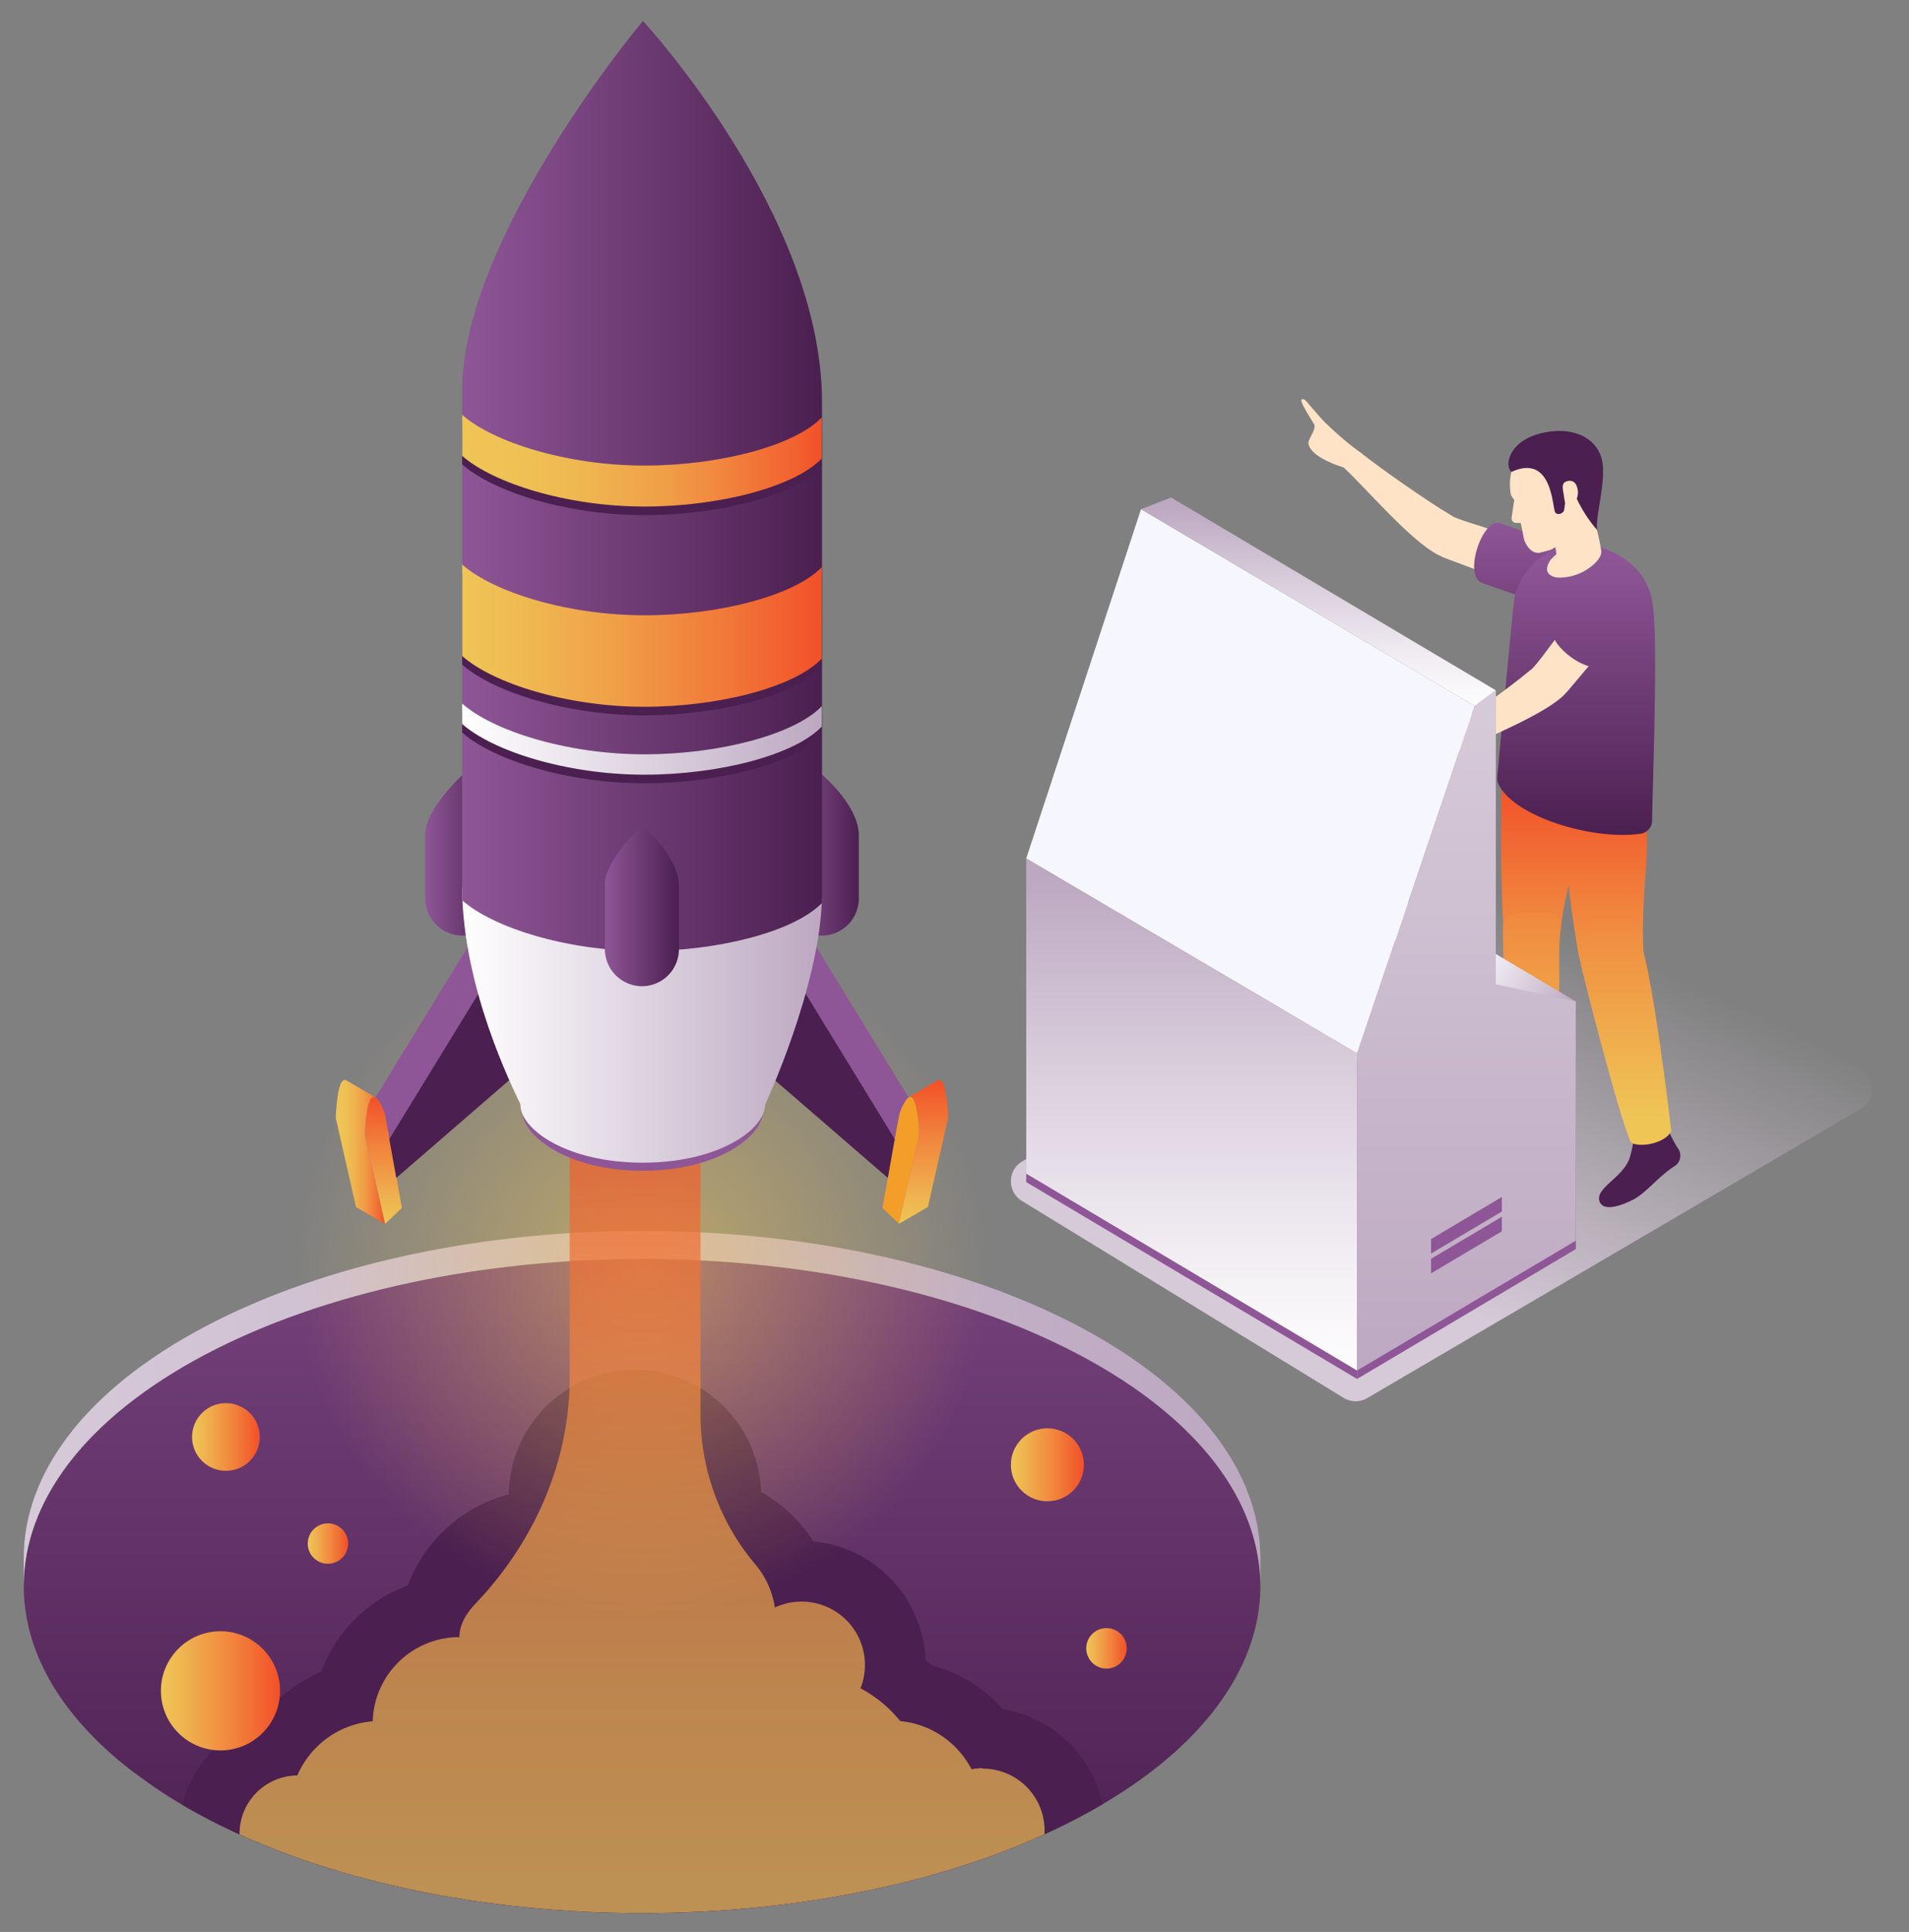 <svg xmlns="http://www.w3.org/2000/svg" xmlns:xlink="http://www.w3.org/1999/xlink" viewBox="0 0 408.54 413.43"><rect x="0" y="0" width="408.54" height="413.43" fill="#808080" stroke="none"/><defs><style>.cls-1{fill:none;}.cls-2{isolation:isolate;}.cls-3{fill-rule:evenodd;fill:url(#linear-gradient);}.cls-4{fill:#4b1f50;}.cls-5{fill:url(#Безымянный_градиент_12);}.cls-6{fill:url(#Безымянный_градиент_12-2);}.cls-7{fill:#ffe3c7;}.cls-8{fill:url(#Безымянный_градиент_9);}.cls-9{fill:url(#Безымянный_градиент_12-3);}.cls-10{fill:url(#Безымянный_градиент_9-2);}.cls-11{fill:url(#Безымянный_градиент_12-4);}.cls-12{fill:url(#Безымянный_градиент_9-3);}.cls-13{fill:url(#Безымянный_градиент_11);}.cls-14{fill:url(#Безымянный_градиент_10);}.cls-15,.cls-17{mix-blend-mode:screen;}.cls-15{opacity:0.55;fill:url(#radial-gradient);}.cls-16{clip-path:url(#clip-path);}.cls-17{opacity:0.7;fill:url(#Безымянный_градиент_5);}.cls-18{fill:url(#Безымянный_градиент_9-4);}.cls-19{fill:url(#Безымянный_градиент_9-5);}.cls-20{fill:#f29e29;}.cls-21{fill:#8e5696;}.cls-22{fill:url(#Безымянный_градиент_2);}.cls-23{fill:url(#Безымянный_градиент_2-2);}.cls-24{fill:url(#Безымянный_градиент_5-2);}.cls-25{fill:url(#Безымянный_градиент_7);}.cls-26{fill:url(#Безымянный_градиент_9-6);}.cls-27{fill:url(#Безымянный_градиент_9-7);}.cls-28{fill:url(#Безымянный_градиент_8);}.cls-29{fill:url(#Безымянный_градиент_7-2);}.cls-30{fill:url(#Безымянный_градиент_5-3);}.cls-31{fill:url(#Безымянный_градиент_2-3);}.cls-32{fill:url(#Безымянный_градиент_2-4);}.cls-33{fill:url(#Безымянный_градиент_2-5);}.cls-34{fill:url(#Безымянный_градиент_3);}.cls-35{fill:#f6f6fe;}.cls-36{fill:url(#Безымянный_градиент_3-2);}.cls-37{fill:url(#Безымянный_градиент_4);}.cls-38{fill:url(#Безымянный_градиент_3-3);}.cls-39{fill:url(#Безымянный_градиент_2-6);}.cls-40{fill:url(#Безымянный_градиент_2-7);}</style><linearGradient id="linear-gradient" x1="294.62" y1="273.09" x2="330.31" y2="195.48" gradientUnits="userSpaceOnUse"><stop offset="0.01" stop-color="#d6c9d8"/><stop offset="1" stop-color="#d6c9d8" stop-opacity="0"/></linearGradient><linearGradient id="Безымянный_градиент_12" x1="329.99" y1="167.2" x2="329.99" y2="230.48" gradientUnits="userSpaceOnUse"><stop offset="0" stop-color="#f25029"/><stop offset="1" stop-color="#efc556"/></linearGradient><linearGradient id="Безымянный_градиент_12-2" x1="327.66" y1="153.99" x2="327.66" y2="239.59" xlink:href="#Безымянный_градиент_12"/><linearGradient id="Безымянный_градиент_9" x1="325.97" y1="112.08" x2="325.97" y2="160.25" gradientUnits="userSpaceOnUse"><stop offset="0" stop-color="#8e5696"/><stop offset="1" stop-color="#4b1f50"/></linearGradient><linearGradient id="Безымянный_градиент_12-3" x1="343.15" y1="168.18" x2="343.15" y2="228.41" xlink:href="#Безымянный_градиент_12"/><linearGradient id="Безымянный_градиент_9-2" x1="337.31" y1="119.22" x2="337.31" y2="179.24" xlink:href="#Безымянный_градиент_9"/><linearGradient id="Безымянный_градиент_12-4" x1="347.66" y1="155.99" x2="347.66" y2="239.26" xlink:href="#Безымянный_градиент_12"/><linearGradient id="Безымянный_градиент_9-3" x1="341.95" y1="119.22" x2="341.95" y2="179.24" xlink:href="#Безымянный_градиент_9"/><linearGradient id="Безымянный_градиент_11" x1="137.41" y1="409.39" x2="137.41" y2="269.42" gradientUnits="userSpaceOnUse"><stop offset="0" stop-color="#4b1f50"/><stop offset="1" stop-color="#75417b"/></linearGradient><linearGradient id="Безымянный_градиент_10" x1="5.08" y1="301.41" x2="269.72" y2="301.41" gradientUnits="userSpaceOnUse"><stop offset="0" stop-color="#d6c9d8"/><stop offset="1" stop-color="#bca8c1"/></linearGradient><radialGradient id="radial-gradient" cx="137.4" cy="271.37" r="74.07" gradientTransform="translate(264.88 -4.8) rotate(51.63)" gradientUnits="userSpaceOnUse"><stop offset="0" stop-color="#efc556"/><stop offset="1" stop-color="#efc556" stop-opacity="0"/></radialGradient><clipPath id="clip-path"><path class="cls-1" d="M224.15,211.05c-51.69-27.33-133.52-27.33-185.19,0-5.43,2.87-5.4,84.8-9.68,88-.5.36-1,.74-1.47,1.12C12.67,312,5.09,325.69,5.09,339.42s7.56,27.42,22.71,39.22c.44.35.89.69,1.35,1A105.34,105.34,0,0,0,39,386.22c1.54.9,3.14,1.8,4.79,2.67,51.68,27.34,135.46,27.34,187.15,0,1.72-.91,3.37-1.83,5-2.78,22.51-13.25,33.78-30,33.78-46.69C269.73,321.49,250,224.72,224.15,211.05Z"/></clipPath><linearGradient id="Безымянный_градиент_5" x1="137.4" y1="439.85" x2="137.4" y2="237.72" gradientUnits="userSpaceOnUse"><stop offset="0" stop-color="#efc556"/><stop offset="0.18" stop-color="#efc154"/><stop offset="0.36" stop-color="#efb44f"/><stop offset="0.56" stop-color="#f09f47"/><stop offset="0.75" stop-color="#f1813c"/><stop offset="0.95" stop-color="#f25c2d"/><stop offset="1" stop-color="#f25029"/></linearGradient><linearGradient id="Безымянный_градиент_9-4" x1="167.96" y1="183" x2="183.82" y2="183" xlink:href="#Безымянный_градиент_9"/><linearGradient id="Безымянный_градиент_9-5" x1="90.99" y1="183" x2="106.84" y2="183" xlink:href="#Безымянный_градиент_9"/><linearGradient id="Безымянный_градиент_2" x1="197.66" y1="261.88" x2="197.66" y2="231.12" gradientUnits="userSpaceOnUse"><stop offset="0" stop-color="#efc556"/><stop offset="0.2" stop-color="#efb24f"/><stop offset="0.61" stop-color="#f1833c"/><stop offset="1" stop-color="#f25029"/></linearGradient><linearGradient id="Безымянный_градиент_2-2" x1="82.02" y1="261.88" x2="82.02" y2="234.74" xlink:href="#Безымянный_градиент_2"/><linearGradient id="Безымянный_градиент_5-2" x1="71.87" y1="246.5" x2="82.42" y2="246.5" xlink:href="#Безымянный_градиент_5"/><linearGradient id="Безымянный_градиент_7" x1="98.91" y1="219.34" x2="175.89" y2="219.34" gradientUnits="userSpaceOnUse"><stop offset="0" stop-color="#fff"/><stop offset="1" stop-color="#bca8c1"/></linearGradient><linearGradient id="Безымянный_градиент_9-6" x1="98.91" y1="103.99" x2="175.89" y2="103.99" xlink:href="#Безымянный_градиент_9"/><linearGradient id="Безымянный_градиент_9-7" x1="129.48" y1="193.84" x2="145.33" y2="193.84" xlink:href="#Безымянный_градиент_9"/><linearGradient id="Безымянный_градиент_8" x1="98.91" y1="136.03" x2="175.89" y2="136.03" gradientUnits="userSpaceOnUse"><stop offset="0" stop-color="#efc556"/><stop offset="0.15" stop-color="#efbb52"/><stop offset="0.41" stop-color="#f0a148"/><stop offset="0.74" stop-color="#f17738"/><stop offset="1" stop-color="#f25029"/></linearGradient><linearGradient id="Безымянный_градиент_7-2" x1="98.91" y1="158.17" x2="175.89" y2="158.17" xlink:href="#Безымянный_градиент_7"/><linearGradient id="Безымянный_градиент_5-3" x1="98.91" y1="98.59" x2="175.89" y2="98.59" xlink:href="#Безымянный_градиент_5"/><linearGradient id="Безымянный_градиент_2-3" x1="34.44" y1="361.83" x2="59.94" y2="361.83" gradientTransform="translate(22.75 -2.25) rotate(3.59)" xlink:href="#Безымянный_градиент_2"/><linearGradient id="Безымянный_градиент_2-4" x1="65.85" y1="330.36" x2="74.5" y2="330.36" xlink:href="#Безымянный_градиент_2"/><linearGradient id="Безымянный_градиент_2-5" x1="41.12" y1="307.51" x2="55.59" y2="307.51" xlink:href="#Безымянный_градиент_2"/><linearGradient id="Безымянный_градиент_3" x1="311.4" y1="204.23" x2="334.66" y2="218.18" gradientUnits="userSpaceOnUse"><stop offset="0" stop-color="#fff"/><stop offset="0.22" stop-color="#f4f1f5"/><stop offset="0.64" stop-color="#d8ccdb"/><stop offset="1" stop-color="#bca8c1"/></linearGradient><linearGradient id="Безымянный_градиент_3-2" x1="255.02" y1="296.87" x2="255.02" y2="187.29" xlink:href="#Безымянный_градиент_3"/><linearGradient id="Безымянный_градиент_4" x1="313.83" y1="298.05" x2="313.83" y2="152.48" gradientUnits="userSpaceOnUse"><stop offset="0" stop-color="#bca8c1"/><stop offset="0.99" stop-color="#d6c9d8"/></linearGradient><linearGradient id="Безымянный_градиент_3-3" x1="282.16" y1="152.55" x2="282.16" y2="107.93" xlink:href="#Безымянный_градиент_3"/><linearGradient id="Безымянный_градиент_2-6" x1="216.34" y1="313.46" x2="231.95" y2="313.46" gradientTransform="translate(287.3 -66.68) rotate(45)" xlink:href="#Безымянный_градиент_2"/><linearGradient id="Безымянный_градиент_2-7" x1="232.49" y1="352.74" x2="241.13" y2="352.74" xlink:href="#Безымянный_градиент_2"/></defs><g class="cls-2"><g id="layer_1" data-name="layer 1"><path class="cls-3" d="M398.26,228.9l-67.82-41.53a5,5,0,0,0-5-.07L218.82,248.5a4.94,4.94,0,0,0-.12,8.5l68.88,42.16a4.93,4.93,0,0,0,5.07,0l105.53-61.84A4.93,4.93,0,0,0,398.26,228.9Z"/><path class="cls-4" d="M332.69,238.94l-6.93-.15a27,27,0,0,1-2.5,5.27c-2.18,3.29-7.66,4.21-8.39,6.44a1.73,1.73,0,0,0,.77,2.25c1.49.83,4.29.45,6.11.06,3-.66,6.55-3.47,10.33-4.67a2.68,2.68,0,0,0,1.83-3.28A23.7,23.7,0,0,1,332.69,238.94Z"/><path class="cls-5" d="M321.38,167.59s-.53,22.48.59,32.72c1,9.54,11.63,6.24,11.72,2.78.31-13.07,6.88-26.83,4.53-32.18Z"/><path class="cls-6" d="M321.71,197.19c-.48,2.45,1.43,43,2.57,43.82,2.3,1.71,6.91,1.54,9.18-.39,0,0,.52-43.35,0-44.51S322.19,194.73,321.71,197.19Z"/><path class="cls-7" d="M306.37,112.8c-.84,2.48,0,5.58,2.79,6.59l11.18,4.2,2.53-9.16s-8.83-2.59-11.25-3.6C308.91,109.69,307.21,110.32,306.37,112.8Z"/><path class="cls-7" d="M290,96a75.63,75.63,0,0,1-6.22-5.39c-.74-.65-3.45-3.84-4.08-4.59s-1-.63-1.13-.52c-.59.38,2.69,5.18,2.74,5.49.19,1.25-1.43,3.06-1.29,3.92.44,2.88,6.55,4.84,7.54,5.11S291.74,97.16,290,96Z"/><path class="cls-7" d="M310.27,110.1c-4.79-2.81-14.68-9.75-19.08-13.23-5.28-4.17-5.9,1.13-3.83,3,4.46,4,14.45,15.89,20.47,18.9,2.5,1.25,3.51-1.25,4.45-3.13S313.83,112.18,310.27,110.1Z"/><path class="cls-8" d="M332,115.81l-11.18-3.93c-3.73-.6-7.56,11.08-3.79,12.81l10.54,3.71A6.67,6.67,0,0,0,332,115.81Z"/><path class="cls-4" d="M356.56,240.53l-6.74,1.6a28,28,0,0,1-1.08,5.74c-1.29,3.73-6.35,6-6.5,8.35a1.74,1.74,0,0,0,1.32,2c1.65.43,4.27-.65,5.93-1.49,2.77-1.41,5.45-5,8.81-7.13a2.68,2.68,0,0,0,.94-3.64A23.5,23.5,0,0,1,356.56,240.53Z"/><path class="cls-9" d="M351.31,173.16l-17.5,0s2.05,20.25,3.9,30.38c1.73,9.44,14.13,3.4,14,0C351,190.45,354,178.32,351.31,173.16Z"/><path class="cls-10" d="M342.48,117.11c-8.81-2.8-16,3-18.26,10-.32,1-3.33,34.07-3.79,39.18a2.88,2.88,0,0,0,.26,1.5c3.16,6.88,20,12.1,30.4,10.63a2.88,2.88,0,0,0,2.47-2.83c.13-8.57,1.28-38,.16-46.15C352.72,122.22,347.5,118.71,342.48,117.11Z"/><path class="cls-11" d="M337.64,203.09c.15,2.49,10.23,41,11.58,41.55,2.71,1.06,7.61-.4,8.45-2.66,0,0-4.44-38.06-7.24-41.81C349.57,199,337.49,200.59,337.64,203.09Z"/><path class="cls-7" d="M340,116.16a8,8,0,0,0-1.92.17,8.9,8.9,0,0,0-1.08.26,5.52,5.52,0,0,0-.53.18c-.29.1-.57.21-.85.33a10.12,10.12,0,0,0-3.62,2.55,3.52,3.52,0,0,0-.91,2,1.56,1.56,0,0,0,0,.43,1.72,1.72,0,0,0,.7,1,3.41,3.41,0,0,0,1.74.53l.19,0a11,11,0,0,0,8-3.49C343.52,118.1,342.74,116.31,340,116.16Z"/><path class="cls-7" d="M338.34,103.31l-10.4,3.16s5.18,8,5.18,12.92c0,2.72,9.87.57,9.46-2.12A61.15,61.15,0,0,0,338.34,103.31Z"/><path class="cls-7" d="M340.25,99.93c-2.76-6.63-7.67-5.49-10.8-4.79a8.11,8.11,0,0,0-6,5.83,11.75,11.75,0,0,0-.08,5c.34.55.69,1,.69,1l-.56,3.76a1,1,0,0,0,1,1.18l.95,0c.15.62.66,3.32.66,3.32.42,1.56,1.76,3.49,3.65,3l.6-.16,1-.26.37-.1a7.46,7.46,0,0,0,4-4.14,7,7,0,0,0,.55-2.34,6.52,6.52,0,0,0-.21-2.09l.15-.05c1.54-.4,4.46,0,4.7-1.42a16.81,16.81,0,0,0-.16-6.08A10.22,10.22,0,0,0,340.25,99.93Z"/><path class="cls-4" d="M342.59,97.58c-1.78-4.82-7.21-6-11.89-5.06-8.09,1.56-8.75,7.37-7.22,8.46,8.31-3.77,8.68,6.41,9.26,8.47.25.92,1.86.57,2-.34s.91-7.07,1.53-5.31a28.74,28.74,0,0,0,5.58,9.68C341.16,111,344.2,101.94,342.59,97.58Z"/><path class="cls-7" d="M335.07,103.08c-1,.46-.57,1.81-.42,2.79.22,1.47.29,2.69,1.26,2.55s2-2,1.75-3.5C337.36,102.75,336,102.67,335.07,103.08Z"/><path class="cls-7" d="M328.36,142.59c-2,2.18-1.94,4,.12,5.61s5.27,1.83,7.14-.45l7.68-9.14-7.81-5.44S330.12,140.64,328.36,142.59Z"/><path class="cls-7" d="M307.19,158.1a75.3,75.3,0,0,1-7.15,4.08c-.85.48-4.77,2-5.68,2.32s-.92.69-.87.9c.16.68,5.78-.82,6.09-.76,1.24.23,2.41,2.35,3.27,2.52,2.86.53,6.74-4.58,7.33-5.43S308.87,156.81,307.19,158.1Z"/><path class="cls-7" d="M327.23,143.62c-4.24,3.58-14.07,10.61-18.81,13.61-5.69,3.6-.89,5.94,1.56,4.61,5.28-2.87,19.78-8.36,24.62-13,2-1.94,0-3.72-1.47-5.24S330.37,141,327.23,143.62Z"/><path class="cls-12" d="M349.21,124a6.66,6.66,0,0,0-9.38,1l-7.42,9.24c-1.81,3.32,7.94,10.81,10.83,7.83l7-8.71A6.68,6.68,0,0,0,349.21,124Z"/><path class="cls-13" d="M231,289.92c-51.69-27.33-135.47-27.33-187.15,0a108.42,108.42,0,0,0-14.55,9.14c-.5.36-1,.74-1.47,1.12C12.67,312,5.09,325.69,5.09,339.42s7.56,27.42,22.71,39.22c.44.35.89.69,1.35,1A105.34,105.34,0,0,0,39,386.22c1.54.9,3.14,1.8,4.79,2.67,51.68,27.34,135.46,27.34,187.15,0,1.72-.91,3.37-1.83,5-2.78,22.51-13.25,33.78-30,33.78-46.69C269.73,321.49,256.8,303.59,231,289.92Z"/><path class="cls-14" d="M231,283.9c-51.69-27.32-135.47-27.32-187.14,0C18,297.57,5.08,315.49,5.08,333.4v6c0-17.92,12.92-35.82,38.75-49.49,51.67-27.34,135.45-27.34,187.14,0,25.83,13.67,38.75,31.57,38.75,49.49v-6C269.72,315.49,256.8,297.57,231,283.9Z"/><path class="cls-4" d="M214.67,365.75a32,32,0,0,0-15.36-9.4c-.4-.39-.81-.77-1.24-1.15a26.61,26.61,0,0,0-24-25.35,31.72,31.72,0,0,0-11.19-10.56v.85a27,27,0,0,0-27-27h0a27,27,0,0,0-27,27v-.36a31.72,31.72,0,0,0-21.61,19.51,31.4,31.4,0,0,0-18.55,18.49A32.11,32.11,0,0,0,55.4,368.31,25.63,25.63,0,0,0,39,386.22q2.31,1.36,4.79,2.67c51.68,27.34,135.46,27.34,187.15,0,1.72-.91,3.37-1.83,5-2.78A26.28,26.28,0,0,0,214.67,365.75Z"/><circle class="cls-15" cx="137.4" cy="271.37" r="74.07" transform="translate(-160.65 210.66) rotate(-51.63)"/><g class="cls-16"><path class="cls-17" d="M210.31,378.38a12.68,12.68,0,0,0-2.4.23,19.28,19.28,0,0,0-15.26-10.31,27.3,27.3,0,0,0-8.5-7A13.56,13.56,0,0,0,165.83,344a18.53,18.53,0,0,0-4-9,49.91,49.91,0,0,1-11.92-31.75V231.11H121.92v63.6c0,18.19-7.6,35.28-20.14,48.44-2.09,2.2-3.47,4.62-3.47,7.19a18.57,18.57,0,0,0-18.55,18,19.32,19.32,0,0,0-16.13,11.6,12.47,12.47,0,1,0,6.42,23.22,19.23,19.23,0,0,0,18.75,2.2,23.37,23.37,0,0,0,16.67,7c.34,0,.67,0,1,0a8.63,8.63,0,0,0,13.85,3.19,18.62,18.62,0,0,0,8.14,8.46c0,.23-.07.45-.07.68a8.69,8.69,0,1,0,17.37,0c0-.23-.05-.45-.07-.68a18.58,18.58,0,0,0,7.18-6.7,8.52,8.52,0,0,0,11.15-6,26.86,26.86,0,0,0,24.05-4.63,19,19,0,0,0,2.72.22,19.15,19.15,0,0,0,12.07-4.26,13.23,13.23,0,1,0,7.44-24.16Z"/></g><path class="cls-18" d="M175.93,165.78s-8,7.41-8,12.66v13.77a8,8,0,0,0,7.78,8h.36a7.94,7.94,0,0,0,7.72-8V178.83C183.82,172.4,175.94,165.8,175.93,165.78Z"/><path class="cls-19" d="M99,165.78s-8,7.41-8,12.66v13.77a8,8,0,0,0,7.77,8h.36a7.94,7.94,0,0,0,7.72-8V178.83C106.84,172.4,99,165.8,99,165.78Z"/><path class="cls-20" d="M195.1,234.81a.55.55,0,0,0-.3-.07h-.08a.73.73,0,0,0-.25.08h0c-1,.57-1.94,3.33-2,3.51l-1,5.4L190,252.07l-1.15,6.42,3.53,3.39,4.34-19.1C196.45,237.29,195.81,235.22,195.1,234.81Z"/><path class="cls-21" d="M194.43,234.84h0l-21.4-34.92-6.22,3.61,24.66,40.23,1-5.41c.06-.18,1-2.94,2-3.51h0Z"/><polygon class="cls-4" points="161.77 227.65 190 252.07 191.48 243.75 166.83 203.52 161.77 227.65"/><path class="cls-22" d="M201.31,231.2a.63.63,0,0,0-.66,0l-6.2,3.61h0a.73.73,0,0,1,.25-.08h.08a.55.55,0,0,1,.3.07c.71.41,1.35,2.47,1.62,8l-4.34,19.1,6.22-3.61,4.34-19.1C202.67,233.68,202,231.61,201.31,231.2Z"/><path class="cls-23" d="M80.35,234.83a0,0,0,0,1,0,0,.9.9,0,0,0-.25-.08H80a.55.55,0,0,0-.3.07c-.71.41-1.36,2.48-1.63,8l4.34,19.1L86,258.49l-3.59-20.15C82.3,238.16,81.37,235.4,80.35,234.83Z"/><path class="cls-21" d="M80.36,234.83h0c1,.57,1.94,3.33,2,3.51l1,5.41L108,203.52l-6.21-3.61Z"/><polygon class="cls-4" points="83.32 243.75 84.81 252.07 113.03 227.65 107.97 203.52 83.32 243.75"/><path class="cls-24" d="M79.71,234.81a.55.55,0,0,1,.3-.07h.08a.9.9,0,0,1,.25.08s0,0,0,0h0l-6.2-3.61a.65.65,0,0,0-.67,0c-.71.41-1.35,2.48-1.62,8l4.34,19.1,6.21,3.61-4.34-19.1C78.35,237.28,79,235.22,79.71,234.81Z"/><path class="cls-21" d="M137.55,250.54c15.9,0,25.6-7.3,25.78-12.75H111.76C111.94,243.24,121.64,250.54,137.55,250.54Z"/><path class="cls-25" d="M98.91,189.87c0,21.37,10.81,42.92,12.46,46.44,0,0,0,.06,0,.09,0,5.26,9.89,12.41,26.19,12.41s26.18-7.15,26.18-12.41c0,0,11.67-25,12.16-44.16C173,193.31,98.91,189.87,98.91,189.87Z"/><path class="cls-26" d="M98.91,83.53V192.66c6.55,5.8,22.31,10.86,39,10.86,16,0,32.14-4.21,38-10.3V86c0-40.14-38.24-81.4-38.29-81.51S98.91,50.73,98.91,83.53Z"/><path class="cls-27" d="M137.44,176.62s-8,7.4-8,12.65v13.78a8,8,0,0,0,7.77,8h.36a7.93,7.93,0,0,0,7.72-8V189.66C145.33,183.24,137.45,176.64,137.44,176.62Z"/><path class="cls-4" d="M98.91,122.65v19.58c6.55,5.79,22.32,10.85,39,10.85,16,0,32.13-4.21,37.95-10.3V123.2c-5.82,6.09-22,10.3-37.95,10.3C121.23,133.5,105.46,128.44,98.91,122.65Z"/><path class="cls-4" d="M98.91,152.4v4.36c6.55,5.8,22.32,10.86,39,10.86,16,0,32.13-4.21,37.95-10.3V153c-5.82,6.09-22,10.3-37.95,10.3C121.23,163.26,105.46,158.19,98.91,152.4Z"/><path class="cls-4" d="M98.91,90.61v8.77c6.55,5.8,22.32,10.86,39,10.86,16,0,32.13-4.21,37.95-10.3V91.17c-5.82,6.09-22,10.29-37.95,10.29C121.23,101.46,105.46,96.4,98.91,90.61Z"/><path class="cls-28" d="M98.91,120.81v19.58c6.55,5.8,22.32,10.86,39,10.86,16,0,32.13-4.21,37.95-10.3V121.37c-5.82,6.09-22,10.3-37.95,10.3C121.23,131.67,105.46,126.61,98.91,120.81Z"/><path class="cls-29" d="M98.91,150.57v4.36c6.55,5.79,22.32,10.85,39,10.85,16,0,32.13-4.2,37.95-10.29v-4.37c-5.82,6.09-22,10.3-37.95,10.3C121.23,161.42,105.46,156.36,98.91,150.57Z"/><path class="cls-30" d="M98.91,88.77v8.78c6.55,5.79,22.32,10.85,39,10.85,16,0,32.13-4.2,37.95-10.29V89.33c-5.82,6.09-22,10.3-37.95,10.3C121.23,99.63,105.46,94.57,98.91,88.77Z"/><circle class="cls-31" cx="47.19" cy="361.83" r="12.75" transform="translate(-22.57 3.67) rotate(-3.59)"/><path class="cls-32" d="M70.17,326a4.32,4.32,0,1,0,4.33,4.32A4.32,4.32,0,0,0,70.17,326Z"/><path class="cls-33" d="M48.36,300.27a7.24,7.24,0,1,0,7.23,7.24A7.24,7.24,0,0,0,48.36,300.27Z"/><polygon class="cls-21" points="219.62 252.96 290.43 295.09 290.43 227.21 219.62 185.51 219.62 252.96"/><polygon class="cls-21" points="320.12 149.53 315.59 152.89 290.43 227.21 290.43 295.09 337.24 267.3 337.24 216.09 320.12 212.44 320.12 149.53"/><polygon class="cls-34" points="257.4 177.24 328.79 219.38 337.16 214.27 267.67 173.01 257.4 177.24"/><polygon class="cls-35" points="219.62 183.71 290.43 225.41 315.59 151.09 244.19 108.96 219.62 183.71"/><polygon class="cls-36" points="219.62 251.16 290.43 293.29 290.43 225.41 219.62 183.71 219.62 251.16"/><polygon class="cls-37" points="320.12 147.73 315.59 151.09 290.43 225.41 290.43 293.29 337.24 265.5 337.24 214.29 320.12 210.64 320.12 147.73"/><polygon class="cls-21" points="306.26 272.49 321.4 263.5 321.4 260.39 306.26 269.38 306.26 272.49"/><polygon class="cls-21" points="306.26 268.26 321.4 259.27 321.4 256.16 306.26 265.15 306.26 268.26"/><polygon class="cls-38" points="244.19 108.96 315.59 151.09 320.12 147.73 250.63 106.47 244.19 108.96"/><circle class="cls-39" cx="224.15" cy="313.46" r="7.81" transform="translate(-156 250.31) rotate(-45)"/><path class="cls-40" d="M236.81,348.41a4.33,4.33,0,1,0,4.32,4.33A4.32,4.32,0,0,0,236.81,348.41Z"/></g></g></svg>